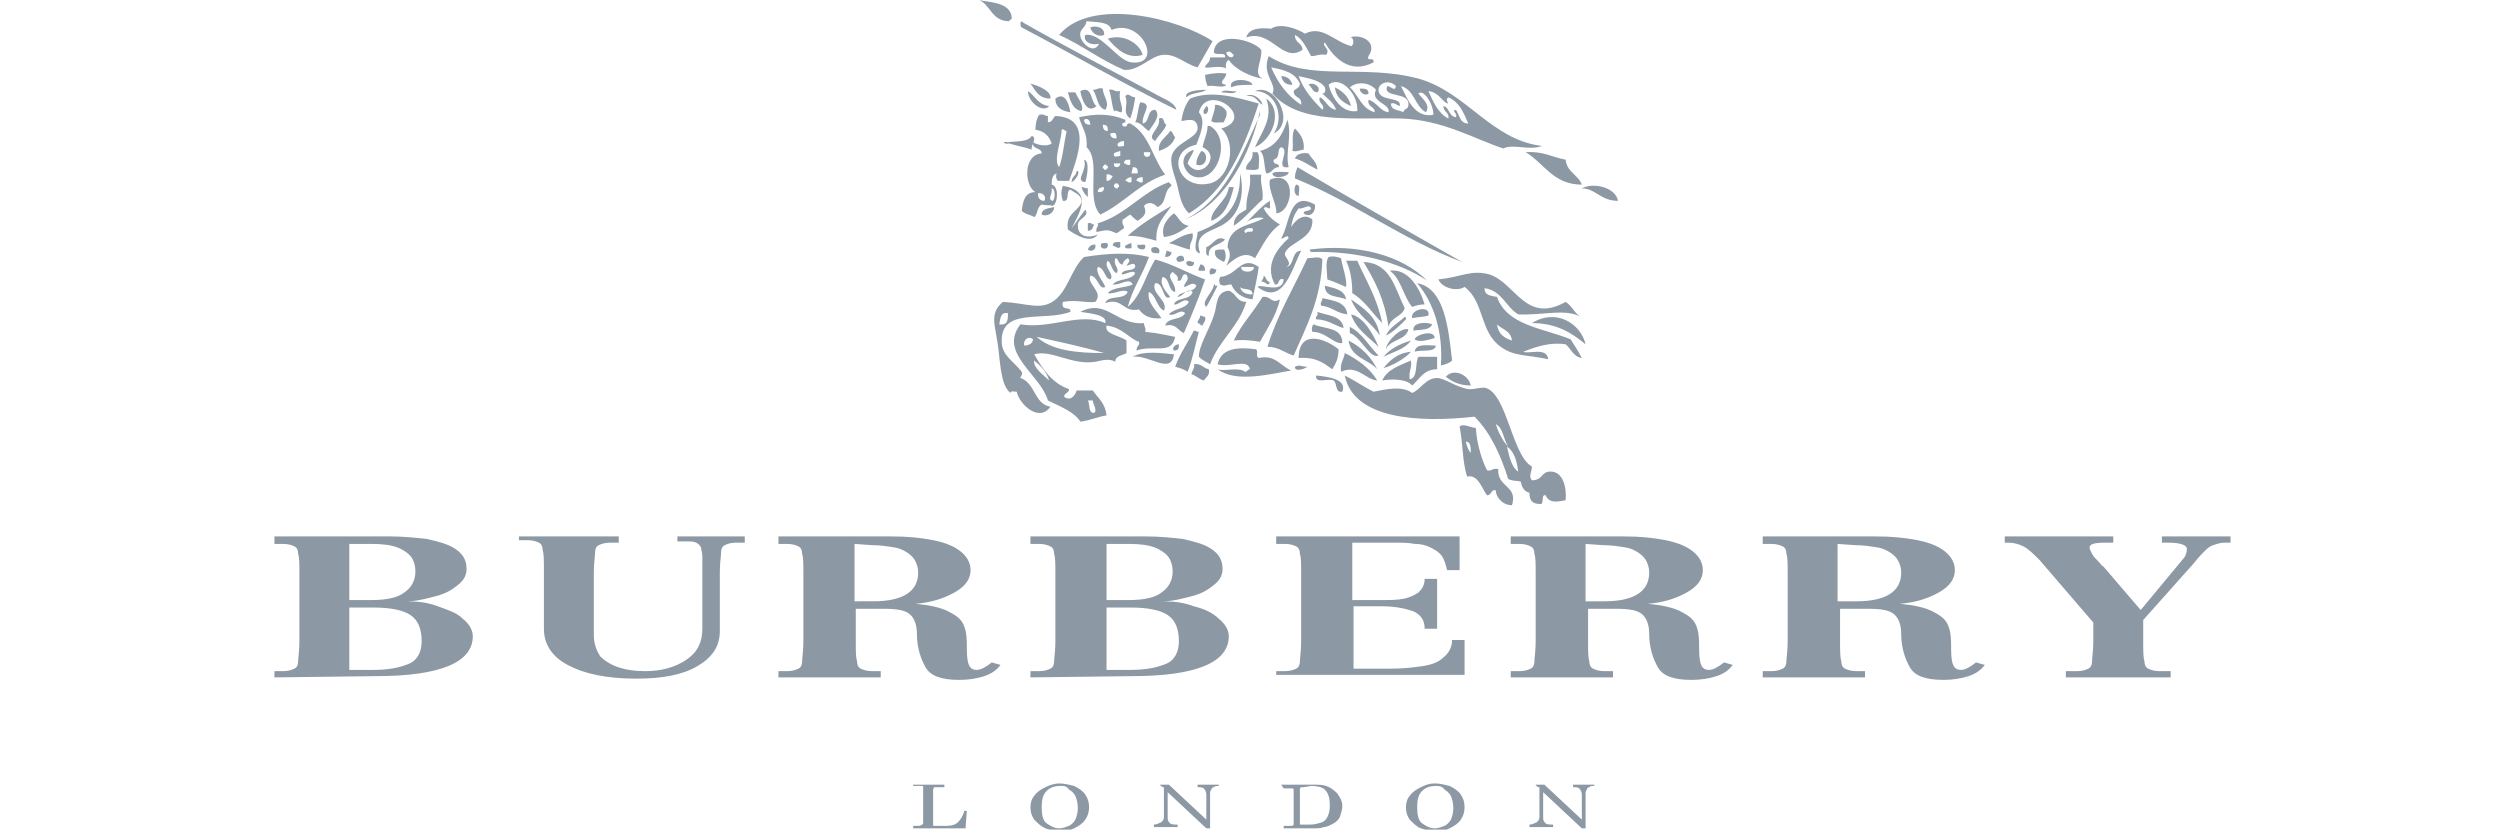 <?xml version="1.0" encoding="utf-8"?>
<!-- Generator: Adobe Illustrator 23.0.3, SVG Export Plug-In . SVG Version: 6.00 Build 0)  -->
<svg version="1.1" id="Layer_1" xmlns="http://www.w3.org/2000/svg" xmlns:xlink="http://www.w3.org/1999/xlink" x="0px" y="0px"
	 viewBox="0 0 200.4 66.5" style="enable-background:new 0 0 200.4 66.5;" xml:space="preserve">
<style type="text/css">
	.st0{fill:#8C98A4;}
</style>
<path class="st0" d="M78.5,0c0.6,0.2,2.6,0.1,2.6,1.5c-0.1,0.1-0.2,0.1-0.2,0.2C79.5,1.7,79.4,0.4,78.5,0L78.5,0z M97.2,3.3
	C96.8,4,96.4,4.7,96,5.4c-1.1-0.3-1.7-1.1-2.8-1c-1,0.1-1.9,1.3-3.1,1.2c-1.9-0.8-3.4-2-5.2-2.8C87.5-0.3,94.5,1.5,97.2,3.3z
	 M86.6,2.9c0.1,0.6,1.1,1.5,1.5,0.6c-0.8,0.2-1.3-0.3-1.1-0.7c1.3-0.2,2.6,2.1,3.7,2.2c2.6,0.3,0.8-3.6-1.6-2.6
	c-0.2-0.7-1.2-0.6-2-0.7C87,2.3,86.5,2.3,86.6,2.9z M94.3,8.8C90,6.7,86.1,4.4,81.9,2.2c-0.1-0.1-0.1-0.2-0.1-0.4
	c0.1-0.1,0.2-0.1,0.2,0c3.5,2,7.4,4,11.1,6C93.5,8,94.2,8.3,94.3,8.8z"/>
<path class="st0" d="M88.5,2.8c-0.4,0.2-1-0.1-1.1-0.6C87.8,2,88.6,2.2,88.5,2.8z M91.6,4.4c-1.3,0.4-2.2-0.6-2.8-1.3
	C90,2.7,91.3,3.4,91.6,4.4z M101.1,4c0.1,0.9-0.7,1.9,0.1,2.3c-0.8-0.1-2.2-0.7-2.7-1.5c-0.2,0.1-0.3,0.4-0.2,0.7
	c-0.4-0.3-1.5,0-1.7-0.1C96.6,5.1,97,5.1,97,4.6h1.2c0.1-0.5-0.7-0.1-0.9-0.4C97.4,2.4,100.5,3.2,101.1,4z M98.9,4.4
	c-0.2-0.1-0.2-0.4-0.6-0.2C98.3,4.5,98.8,4.8,98.9,4.4z M101.7,4.5c3.3,2.1,7.5,0.6,12,1.8c3.9,1.1,5.8,4.9,9.9,5.4
	c-1,0.4-2.3-0.2-3.1,0.2c-2.4-0.8-4.9-2.3-8.2-2.4c-3.9-0.1-8.1,0.5-10.3-2C102.4,6.7,101.1,6,101.7,4.5z M104.3,8.4
	c0.1-0.7-0.6-0.5-0.6-1.1c0.1-0.2,0.5-0.2,0.5-0.6c-0.4-0.9-1.3-1.1-2.3-1.3C102.4,6.6,103.2,7.7,104.3,8.4L104.3,8.4z M106,8.8
	c0.3-0.4-0.4-0.5-0.2-1c0.5,0.2,0.6,0.9,1.3,1c-0.2-0.6-0.7-0.9-1.1-1.3c0.2,0,0.3-0.2,0.2-0.5c-0.4-0.6-1.3-0.7-2.1-0.9
	C104.5,7.2,105.2,8,106,8.8z M106.5,6.8c0.3,1.1,1.1,2.3,2.3,2.1C108.9,7.5,107.4,6,106.5,6.8z M108.2,7c0.7,0.6,0.9,1.7,2,2
	c0-0.5-0.6-0.4-0.5-1c0.7,0.2,0.9,0.9,1.6,1c0.2-0.7-1.5-0.8-1-1.8C109.8,6.6,108.8,6.5,108.2,7L108.2,7z M110.5,7.2
	c0,1,1.9,0.5,1.7,1.3c-0.3-0.1-0.4-0.3-0.7-0.2c0,0.6,0.7,0.5,1,0.7c0-0.3,0.4-0.2,0.4-0.6c0.1-1.1-2.1-0.5-1.7-1.5
	c0.3,0,0.6,0.5,0.7,0C111.3,6.3,110.5,6.7,110.5,7.2z M114.9,9.2c0-0.9-0.8-2.1-1.2-1.7c0.3,0.4,1,0.9,0.6,1.5
	c-0.9-0.5-0.9-1.8-2-2.1C112.8,7.9,113.4,9.5,114.9,9.2z M116.1,9.5c0.1-0.5-0.4-0.5-0.4-1c0.5,0.1,0.4,0.8,1,0.9
	c0.2-0.3-0.4-0.5,0-0.6c0.3,0.4,0.3,1.1,1,1.1c-0.4-0.9-0.7-1.7-1.6-2.1c-0.3,0.2,0.1,0.5-0.1,0.5c-0.5-0.3-0.7-0.9-1.5-1
	C114.9,8.2,115.3,9.1,116.1,9.5L116.1,9.5z M98.3,5.9c0,0.4-0.8,0.8,0,0.9c-0.2,0.3-1,0-1.5,0.1c-0.1-0.2-0.2-0.6-0.2-0.9
	C97.1,5.9,97.7,5.8,98.3,5.9L98.3,5.9z"/>
<path class="st0" d="M102.7,6.1c0.5,0,0.8,0.3,0.9,0.7C103,6.8,102.8,6.5,102.7,6.1z M100.4,6.8c-0.7,0-1.3,0-1.7,0.2
	C98.4,6.2,100.3,6.3,100.4,6.8z M82.6,6.7c0.7,0.2,1.7,0.6,1.6,1.2C83.2,7.9,83,7.2,82.6,6.7z M104.9,6.8c0.3-0.3,1.1,0.2,0.7,0.6
	C105.2,7.4,105.2,7,104.9,6.8z M107,7c0.6,0.3,1.1,0.7,1.3,1.5C107.6,8.2,107.1,7.8,107,7z M88.4,7.1c0,0.6,0.6,1.1,0.2,1.7
	c-0.7-0.2-0.6-1.1-1-1.6C88,7.2,88,7,88.4,7.1z M102.1,10.7c0.9-1.3,0.2-3.4-1.5-3.4C102.2,6.6,103.9,9.8,102.1,10.7z M109,7.1
	c0.4,0,0.7,0,0.7,0.4C109.5,7.7,109,7.5,109,7.1z M87.9,8.5c-0.8,0.7-1.2-0.6-1.3-1.2C87.6,6.8,87.4,8.2,87.9,8.5z M88.9,7.2
	c0.4-0.1,0.4,0.2,0.9,0.1C89.6,8,90.1,8.6,89.9,9c-0.3,0-0.3-0.2-0.6-0.1C89.1,8.4,89.1,7.7,88.9,7.2L88.9,7.2z M96.7,7.2
	c-0.4,0.3-1.2,0.2-1.6,0.6C94.9,7.3,96,7.2,96.7,7.2z M82.4,7.3c0.6,0.4,0.8,1.1,1.7,1.2C83.6,9.1,82.4,8.2,82.4,7.3z M97.9,7.4
	c0.2-0.3,0.9,0,1.2-0.1C99,7.6,98.3,7.4,97.9,7.4z M85.6,7.4h0.6c0.2,0.5,0.7,1,0.5,1.5C86,8.8,85.8,8.1,85.6,7.4z M91,7.8
	c-0.1,0.6-0.2,1.2-0.4,1.7c-0.7-0.5-0.1-1.1-0.4-1.8C90.5,7.4,90.6,7.8,91,7.8L91,7.8z M100.9,8.3c-1.2,3.6-2.6,7-5.6,8.8
	c-0.6-0.6-0.7-1.3-0.9-2.1c-0.1-0.6-0.6-1.6-0.5-2.4c0.2-1.2,2.2-1.5,2.1-2.4c-0.1-0.9-1-0.5-1.3-0.5C94.8,9,95,8.4,95.4,7.9
	C97.1,7.2,99.1,7.8,100.9,8.3L100.9,8.3z M96.1,9c0.6,0.7,0.1,1.8-0.2,2.6c-2.5,0.5-1.5,3.7,1.1,3.1c1.6-0.4,2.2-3.2,0.9-4.4
	C100.8,9.5,96.8,6.5,96.1,9L96.1,9z M85.8,9c-0.7-0.1-1.2-0.4-1.2-1.1C85.4,7.3,85.7,8.4,85.8,9z"/>
<path class="st0" d="M101.5,7.9c1.4,1,0.5,3.3-0.9,3.9C101.1,10.6,102.1,9.5,101.5,7.9z M97.4,8.4c0.4,0,0.7,0.2,0.9,0.5
	c0.1,0.4-0.1,0.6-0.2,0.9c-0.4,0-0.8,0.1-1-0.1C97.2,9.2,97.4,8.9,97.4,8.4z M96.7,8.5c0.3,0.1,0.1,0.8-0.2,0.6
	C96.4,8.8,96.6,8.7,96.7,8.5z M83.3,9.2c0.4-0.1,0.4,0.1,0.7,0.1v0.5c0.4,0,0.4-0.4,0.6-0.5c3.1,0.1,1.7,3.5,1.1,5.2h-0.9
	c-0.1-0.1-0.2-0.3-0.1-0.6c-0.3,0.1-0.4,0.4-0.4,0.9c0.6,0.1,0.5,1.5,0.1,1.7c-0.4-0.1-0.4,0-0.9-0.1c-0.4,0.2-0.3,0.8-0.6,1
	c-0.3-0.2-0.7-0.2-1-0.5c0.1-0.7,0.2-1.5,1.1-1.5c-0.9-0.5-1-3,0.5-3.1c0-0.5-0.8-0.3-0.7-0.9c0.3,0.2,1.1,0.4,1.5,0.1
	c-0.2-0.6-0.6-1-1.3-1.1C83,9.9,83.1,9.5,83.3,9.2L83.3,9.2z M84.9,13.4c0.3-0.8,0.4-2,0.6-2.9c-0.2,0-0.2-0.2-0.4-0.1
	C85.1,11.3,84.4,12.8,84.9,13.4L84.9,13.4z M84.4,16.1c0.2-0.2,0.2-1-0.1-1C84.4,15.6,83.9,16,84.4,16.1z M83.7,16.1
	c0.2-0.2,0-0.7-0.5-0.6C83.2,15.8,83.3,16.1,83.7,16.1z M92.9,9.5c0.5-0.2,0.3,0.4,0.6,0.5c-0.2,0.5-0.6,0.8-0.9,1.3
	C91.8,10.9,93.1,10.3,92.9,9.5L92.9,9.5z M103.2,9.6c0.4,1.3-0.2,2.6,0.1,3.8c-1.2,0.2,0.2-1.4-0.6-1.6c-0.4,0.2,0,0.8-0.6,1
	c-0.1,0.5,0.5,0.2,0.4,0.6c-0.5,0-0.5,0.5-1,0.5c-0.2-0.6-0.1-1.5-0.5-1.8C102.2,11.8,102.8,10.9,103.2,9.6L103.2,9.6z M96.8,10.1
	h0.2c1.7,1,0.7,4.4-1.1,4.1c-0.9-0.1-1.7-1.7-0.2-2.2c-0.1,0.4-0.4,0.7-0.5,1.1c1,1.5,2.8-0.6,1.2-1.3
	C96.5,11.2,96.8,10.7,96.8,10.1z M103.8,10.3c0.4,0.4,0.8,0.9,0.7,1.7c-0.3,0-0.5,0.2-0.9,0.1C103.7,11.5,103.5,10.7,103.8,10.3
	L103.8,10.3z M93.8,10.5c0.2,0,0.2,0.3,0.4,0.5c-0.2,0.6-0.7,0.9-1.3,1.1C92.8,11.3,93.5,11,93.8,10.5z"/>
<path class="st0" d="M82.7,10.9c0.5,0.1-0.1,0.8,0,1.1c-0.5-0.2-1.2-0.3-1.8-0.5c-0.4,0.1-0.7-0.2-0.1-0.1
	C81.5,11.3,82.4,11.4,82.7,10.9L82.7,10.9z M96.3,12.1c0.6,0.1,0.5,1.4-0.4,1.1C95.9,12.7,96.1,12.4,96.3,12.1z M100.4,12.2h0.4
	c0.2,0.3,0.1,0.9,0.1,1.3c-0.2,0.2-0.6,0.1-1,0.1C99.8,13,100.5,13,100.4,12.2L100.4,12.2z M122.3,12.2c1.4-0.1,2.1,0.4,3.2,0.6
	c0.1,1,1,1.2,1.3,2C124.5,14.8,123.8,13.1,122.3,12.2L122.3,12.2z M104.9,12.3c0.2,0.4,0.7,0.7,0.7,1.3c-0.6-0.3-1.1-0.7-1.8-0.9
	C103.9,12.4,104.3,12.2,104.9,12.3L104.9,12.3z M86.9,12.8c0.5,0.1,0.2,1.5,0.1,1.8C86.1,14.5,87.2,13.7,86.9,12.8z M117.2,21
	c-4.6-1.7-8.7-4.8-13.4-6.7c0-0.4,0.1-0.6,0.2-0.9C108.4,16,112.8,18.5,117.2,21L117.2,21z M86.3,13.7c0.4,0-0.1,0.8-0.4,0.9
	C85.9,14.1,86.3,14.1,86.3,13.7z M103.3,13.8c0,0.4-1.3,0.6-1.3,0.1C102.2,13.7,102.9,13.8,103.3,13.8z M99.4,13.9
	c0.4,1.6,0,3.2-1.2,4c-1,0.7-2.6,0.7-2,2.4c-0.7-0.1-0.2-1.2-0.2-1.7C97.9,17.9,99.5,16.7,99.4,13.9L99.4,13.9z"/>
<path class="st0" d="M100.2,14h0.9c-0.1,0.8,0.2,1.2,0.1,2c-0.8,0.7-1.4,1.5-2.3,2.1c0-0.8,0.5-1,1-1.3
	C99.9,15.4,100.3,15.3,100.2,14z M102.3,17.1c0.1-0.7-0.7-1.9-0.5-2.7C104,13.5,103.7,17,102.3,17.1z M93.9,14.9
	c-0.7,0.5-0.3,1.3-1.1,1.7c-0.3-0.3-0.7-0.5-1.1-0.1c0.3,0.7-0.1,0.9-0.5,1.2c-0.2-0.1-0.4-0.3-0.6-0.5c-0.2,0.1-0.4,0.3-0.6,0.4
	c-0.1,0.4,0.1,0.4,0.1,0.7c-0.2,0.1-0.4,0.3-0.6,0.4c-0.7-0.3-0.7-0.3-1.6-0.1c-0.1-0.4,0.2-0.4,0.1-0.7c2.3-0.7,3.5-2.5,5.7-3.3
	C93.7,14.7,93.9,14.7,93.9,14.9L93.9,14.9z"/>
<path class="st0" d="M103.9,14.8c0.4,0,0.2,0.5,0.2,0.9C103.7,15.7,103.7,15,103.9,14.8z M85.2,14.9c2.5,0.4,1.3,2.2,0.7,3.4
	c0.4-0.5,0.7-1,1.1-1.5c0.4,0.6-0.7,0.7-0.6,1.3c0,0.7,0.6,1.1,1.6,0.7c-0.6,0.8-1.8,0-2.4-0.4c-0.2-1.3,0.8-1.4,1.1-2.2
	c0-0.6-0.5-0.7-0.9-1c-0.4,0.1,0,1-0.6,0.9C85.1,15.8,85,15.4,85.2,14.9L85.2,14.9z M129.7,16.1c-1.4,0-1.8-1-2.9-1
	C127.7,14.6,129.5,15,129.7,16.1z M86.7,15c0.2,0,0.3,0.1,0.5,0.1v0.7C87,15.6,86.8,15.4,86.7,15z M98.5,15h0.4
	c-0.3,1.2-0.7,2.3-1.8,2.7C97,16.8,98.4,16.1,98.5,15z M105.4,16.4c0.1,0.6-0.4,1.1-0.9,0.7c0-0.3,0.5-0.1,0.6-0.4
	c-0.2-0.4-0.6,0.1-1,0c-0.3,0.4-0.5,0.8-0.6,1.5c0.3-0.5,1-1.2,1.7-0.6c0.1,1.6-1.9,1.8-2.2,2.7c-0.1,0.3,0.7,0.8,0.1,1.1
	c0.7-0.1,0.4-1.3,1.2-1.3c-0.7,1.3-1.4,4.5-3.5,2.9c0.2-0.3,2,0.6,2.1-0.6c-0.5-0.2-0.3,0.5-0.7,0.4c-0.9-1.6,0.3-3,1.1-3.7
	c-0.1-0.4-0.4,0.1-0.6,0C103.4,18,103.3,15.2,105.4,16.4L105.4,16.4z M93.9,16.5c-0.5,0.8-1.3,1.4-1.2,2.8c-0.7-0.2-1.4-0.4-2.3-0.4
	C91.4,18,92.7,17.2,93.9,16.5L93.9,16.5z M84.5,16.6c0,0.5-0.6,0.8-1,0.6C83.5,16.7,84.1,16.7,84.5,16.6z"/>
<path class="st0" d="M94.1,17.1c0.4,0.3,0.5,0.9,1.2,1c-0.6,0.4-1.1,0.8-2,0.9C93,18.1,93.7,17.4,94.1,17.1z M87.2,17.9
	c0.3-0.1,0.3,0.1,0.5,0.1c-0.1,0.2-0.1,0.5-0.5,0.5V17.9z M95.6,18.7c0.1,0.6-0.3,0.7-0.2,1.3c-0.6-0.1-1.1-0.4-1.7-0.5
	C94.3,19.2,94.8,18.8,95.6,18.7L95.6,18.7z M98.2,19.2c-0.4,0.5-1.4,0.4-1.3,1.3c-0.3,0-0.2-0.4-0.2-0.7
	C97.2,19.7,97.5,18.8,98.2,19.2z M89.8,19.4v0.4c-0.2,0.2-0.4-0.1-0.6-0.1C89.2,19.4,89.4,19.4,89.8,19.4z M88.3,19.5
	c0.2,0,0.5-0.1,0.5,0.1C88.9,20.1,88,20,88.3,19.5z M90.7,19.5v0.4c-0.2,0-0.6,0.1-0.5-0.2C90.4,19.6,90.5,19.5,90.7,19.5z
	 M87.8,19.6c0.1,0.5-0.4,0.6-0.6,0.4C87.3,19.8,87.4,19.6,87.8,19.6z M91.2,19.6c0.2,0.1,0.6-0.1,0.6,0.1C91.9,20.2,91,20,91.2,19.6
	z M92.9,20.3c-0.4,0-0.7,0-0.6-0.4C92.5,19.7,93.1,19.8,92.9,20.3z M114.4,22.5c-2.2-1.5-5.7-2.4-9.2-2.3c-0.2,0-0.2-0.1-0.2-0.2
	C108.9,19.5,112.4,20.5,114.4,22.5z M98.1,20c0.2,0.2,0.2,0.8,0,1c-0.3-0.2-0.8-0.3-0.7-0.9C97.5,20,97.7,20,98.1,20z M93.5,20.1
	c0.2,0,0.2,0.1,0.4,0.1c0,0.3-0.2,0.4-0.5,0.4C93.4,20.4,93.5,20.3,93.5,20.1L93.5,20.1z M94.9,20.9c-0.3,0.1-0.6,0.2-0.6-0.2
	C94.5,20.4,95,20.4,94.9,20.9z M106,20.8c-0.1,3.2-1.3,5.4-2.3,7.7c-0.7-0.2-1.2-0.7-2.1-0.7c0.8-2.6,2.1-4.7,3.2-7.1
	C105.2,20.7,105.8,20.5,106,20.8z"/>
<path class="st0" d="M106.5,20.6c0.4-0.1,0.7,0,1,0.1c0.1,0.7,0.5,1.7,0.4,2.3c-0.5-0.2-0.9-0.4-1.5-0.6
	C106.4,21.9,106.2,21,106.5,20.6L106.5,20.6z M95.7,21c0.1,0.5-0.7,0.4-0.6,0C95.4,20.8,95.4,21,95.7,21z M107.9,20.9h0.9
	c0.7,1.6,1.6,3,2,5c-0.8-0.8-1.4-1.8-2.4-2.4C108.4,22.4,108.2,21.5,107.9,20.9z M109.3,21c2.2,0.1,2.5,2.1,3.3,3.7
	c-0.2,0.7-1.1,0.7-1.3,1.5C111,24,110.2,22.5,109.3,21L109.3,21z M96.2,21.2c0.3,0,0.4,0.2,0.4,0.5h-0.5
	C96,21.5,96.2,21.4,96.2,21.2L96.2,21.2z M97.1,21.5c0.2,0,0.2,0.1,0.4,0.1c0,0.3-0.2,0.4-0.5,0.4C96.9,21.7,97,21.6,97.1,21.5
	L97.1,21.5z"/>
<path class="st0" d="M111.4,21.7c1.5-0.2,2.4,1.4,2.8,2.7c-0.4,0-0.7,0.1-1,0.2C112.5,23.8,112.3,22.3,111.4,21.7z M125.5,24.2
	c0.5,0.3,0.7,0.9,1.2,1.2c-1.2-0.7-3.1-0.1-5-0.2c-1-0.6-1.3-1.9-2.7-2.1c0,0.6,0.5,0.6,1,0.7c0.8,2.3,3.7,2.5,5.9,3.4
	c0.3,0.5,0.6,0.9,0.9,1.5c-0.7-0.1-0.9-0.8-1.3-1.1c-1.2-0.2-2.4,0.2-3.4,0.6c0.5,0.2,1.9-0.4,2,0.6c-1.8-0.4-2.7-0.2-3.8-1
	c-1.7-1.2-1.3-3.6-2.9-4.8c-0.6,0.4-1.8,0.1-2.1-0.6c1.9-0.2,2.6-0.8,4.1-0.4C121.5,22.7,122.3,26,125.5,24.2z M121.2,27.3
	c-0.1-0.8-0.8-0.9-1.2-1.3C120.1,26.8,120.6,27.1,121.2,27.3z M101.3,22.1c0.2,0.1,0.2,0.5,0.5,0.5c-0.2,0.5-0.3-0.1-0.7,0
	C101.2,22.4,101.3,22.3,101.3,22.1L101.3,22.1z"/>
<path class="st0" d="M113.6,22.7c2.2,0.4,2.5,3.6,2.8,6.2c-0.2,0.2-0.5,0.3-0.9,0.4C115.7,26.6,114.9,24.2,113.6,22.7L113.6,22.7z
	 M97.3,22.8c0.1,0,0.1,0,0.1,0.1h0.2c-0.3,0.6-0.6,1.2-0.9,1.7C96.2,24.2,97.3,23.4,97.3,22.8L97.3,22.8z M106.2,22.9
	c0.7,0.2,1.6,0.3,1.7,1.1C107.3,23.7,106.2,23.9,106.2,22.9z M99.9,24.2c-0.6,2-2.2,3.1-2.9,5c-0.3-0.2-0.6-0.3-0.9-0.6
	c0-0.9,0.8-2.1,1.2-3.3c0.3-0.8,0.1-1.9,1.2-2C99.1,23.5,99.1,24.2,99.9,24.2L99.9,24.2z M102.6,24c-0.3,1.3-1,2.3-1.6,3.4
	c-0.6-0.1-1.3-0.2-2.1-0.1c0.6-1.3,1.6-2.3,2.3-3.5C101.9,23.7,101.9,24.4,102.6,24L102.6,24z M106,23.9c0.9,0.2,1.9,0.3,2,1.3
	c-0.9-0.1-1.2-0.6-2.1-0.7C105.8,24.2,106,24.2,106,23.9L106,23.9z M108.3,24c1,0.7,2.1,1.4,2.3,2.9C110,25.9,108.8,25.3,108.3,24z
	 M91.7,25.9c0,0.3,0.2,0.4,0.1,0.7c1.1,0.1,1.8,0.3,2.4,0.4c-0.3,1.5-1.7,0.6-3.1,1.1c0-0.4,0.3-0.4,0.2-0.7
	c-0.7-0.2-1.4-1.2-2.6-1.3c-0.2,0.7,1.1,0.8,1.6,1.2v1c-0.3,0.2-0.9,0.2-0.9,0.7c-0.5-0.3-1.1-0.1-1.6,0c-1.9,0.3-3.5-1-4.9-0.6
	c0.7,1.2,1.4,2.3,2.8,2.8c0,0.3-0.4,0.3-0.4,0.6c0.5,0.4,0.9-0.1,1-0.5h1.3c0.4,0.6,1,1,1.1,2c-0.7,0.1-1.3,0.4-2.1,0.5
	C86.1,33,85,32.6,84,32.1C83.4,30,80,28.3,81.8,26c2.4,0.4,4.8-1,6.8-0.1c0.2-0.7-1.4-0.8-2-0.9C88.7,23.9,89.5,26.1,91.7,25.9z
	 M88.5,28.3c-1.7-0.5-3.6-0.9-5.4-1.3C84.3,28.1,86.3,28.3,88.5,28.3z M82.1,27.7c0.4,0,0.7-0.2,0.7-0.5
	C82.5,26.9,82,27.2,82.1,27.7z M84.1,30.5c-0.2-0.7-0.7-1.2-1.2-1.6C82.8,29.5,83.7,30.1,84.1,30.5z M87.7,33.1
	c0.3-0.2-0.1-0.7-0.1-1h-0.4C87.4,32.4,87.2,33.1,87.7,33.1z"/>
<path class="st0" d="M114.5,25.3c-0.3,0.1-0.8,0.1-1.3,0.2C113,24.8,114.7,24.4,114.5,25.3z M105.6,25c0.8,0.3,2,0.3,2.1,1.3
	c-0.7-0.2-1.3-0.7-2.2-0.7C105.4,25.3,105.7,25.4,105.6,25z M110.5,27.8c-0.8-0.8-1.8-1.4-2.2-2.6C109.3,25.4,110.1,26.8,110.5,27.8
	z M96.2,25.3c0.2,0,0.2,0.1,0.4,0.1c0.1,0.4-0.2,0.5-0.2,0.7c-0.2,0-0.2-0.2-0.4-0.2C96,25.6,96.2,25.6,96.2,25.3L96.2,25.3z
	 M112.6,25.4c0.1,0,0.1,0.1,0.1,0.2c-0.5,0.5-1,1-1.6,1.3C111.4,26.2,112.1,25.9,112.6,25.4z M127.1,27.6c-1.1-0.9-2.3-1.7-4.3-1.7
	C124.7,24.7,126.7,25.9,127.1,27.6z M114.8,26c-0.2,0.5-0.9,0.4-1.5,0.5C113.2,25.8,114.4,25.8,114.8,26z M105.3,26
	c0.9,0.4,2.3,0.2,2.3,1.5c-0.7,0.1-1.3-0.9-2.4-0.9C105.1,26.3,105.2,26.1,105.3,26L105.3,26z M108.2,26.2c1,0.5,1.5,1.5,2.3,2.3
	c-0.7,0.3-1.4-1.5-2.3-1.8V26.2L108.2,26.2z M112.9,26.4c-0.2,0.9-1.5,0.8-1.8,1.6C111.1,27.4,112.3,26.2,112.9,26.4z M95.7,26.5
	c0.2,0,0.2,0.1,0.4,0.1c-0.3,1.1-0.5,2.2-0.9,3.2c-0.3-0.2-0.6-0.3-1-0.4C94.6,28.3,95.2,27.5,95.7,26.5z M115,27.1
	c-0.4,0.1-1.2,0.4-1.6,0.1C113.5,26.8,115,26.4,115,27.1z M107.3,28c0,0.7-0.2,1.1-0.5,1.6c-0.7-0.5-1.3-1-2.7-0.9
	C104.1,26.4,106.2,27.1,107.3,28z M108.1,27.3c1,0.5,1.8,1.3,2.3,2.3C109.7,28.8,108.3,28.7,108.1,27.3z M113.1,27.3
	c-0.5,0.7-1.4,0.9-2.2,1.3C111.4,28,112.1,27.6,113.1,27.3z M94.5,27.6c0,0.3,0,0.5-0.4,0.5C93.9,27.9,94.2,27.6,94.5,27.6z
	 M115.1,27.7c-0.1,0.6-1.2,0.3-1.7,0.5C113.5,27.5,114.4,27.7,115.1,27.7z M100.7,28c0.2,0.3-0.1,0.5,0.2,0.7c1.3-0.3,1.7,0.6,2.6,1
	c-1.8,0.3-4.4,1-5.9-0.1c0.5,0.2,1.7-0.2,2.2,0.2c0.2,0,0.2-0.2,0.4-0.2c-0.2-0.9-1.6-0.1-2.6-0.4C97.9,27.9,99.2,27.8,100.7,28z
	 M113.1,28.2c-0.5,0.6-1.7,1.2-2.2,1.3C111.4,28.9,112,28.3,113.1,28.2z M94.1,28.4c-0.2,1.7-2,0-3.3,0.2
	C91.6,28.1,93.1,28.3,94.1,28.4z M107.8,28.3c1,0.5,2,1.2,2.6,2.2c-1-0.1-1.6-1.3-2.9-0.7C107.4,29.1,107.7,28.9,107.8,28.3z
	 M113.7,28.6h1.5v1c-1.1,0-1.4,0.8-2,1.3c-0.5-0.6-1.9-0.5-2.4-0.4c0.4-0.9,1.4-1.2,2.3-1.6c0.1,0.6-0.2,0.9-0.1,1.5
	C113.7,30.3,113.4,29.1,113.7,28.6z M95.7,29.2c0.6-0.1,0.7,0.3,1.2,0.4c0.1,0.5-0.2,0.6-0.4,0.9c-0.4-0.1-0.6-0.4-1-0.5
	C95.6,29.6,95.8,29.5,95.7,29.2z M104.8,29.4c-0.1,0.1-1,0.5-1,0C104.2,29.2,104.3,29.4,104.8,29.4z M117.9,30.9
	c-0.9,0-1.5-0.3-2-0.7C116.5,29.5,117.7,30,117.9,30.9z M105.5,30.1c1,0.1,2.5,0.3,2.1,1.3c-0.6,0.1-0.4-0.7-0.7-0.9
	C106.5,30.3,105.4,30.8,105.5,30.1L105.5,30.1z"/>
<path class="st0" d="M107.8,30.1c0.8,0.4,1.5,0.9,2.3,1.3c1-0.2,2.3-0.5,3.1,0.1c0.7-0.3,1.1-1.2,2-1.2c0.6,0,1.6,0.8,2.6,0.9
	c0.4,0,1.1-0.2,1.3-0.1c1.7,0.5,2.1,5.4,3.7,6.3c0,0.4-0.3,0.8,0,1.1c0.9,0,0.7-0.7,1.5-0.7c1,0,1.3,1.3,1.2,2.3
	c-0.6,0.1-1.3,0.3-1.6-0.4c-0.4-0.1-0.1,0.7-0.4,0.7c-0.6,0-0.9-0.2-0.9-0.9c-0.4-0.1-0.6-0.4-0.7-0.9c-0.4-0.1-0.5,0-1-0.2
	c-0.6-1.9-1.4-3.7-2.7-5C113.7,33.9,108.5,33.6,107.8,30.1L107.8,30.1z M120.9,35.8c-0.4-0.6-0.4-1.5-1-1.8
	C120.1,34.6,120.4,35.3,120.9,35.8z M121.7,37.8c-0.1-0.8-0.3-1.6-0.9-2C121,36.7,121.2,37.5,121.7,37.8z"/>
<path class="st0" d="M118.3,34.3c0.1,1.4,0.5,2.6,0.9,3.4c0.4,0.1,0.4-0.2,0.9-0.1c-0.1,1.5,1.6,1.3,1.1,2.9c-0.8,0-1.3-0.7-1.3-1.2
	c-0.4-0.1-0.3,0.4-0.7,0.4c-0.4-0.5-0.7-1.7-1.6-1.5c-0.4-1.3-0.3-2.5-0.6-4C117.3,33.9,117.9,34.3,118.3,34.3L118.3,34.3z
	 M117.9,36.3c0-0.4,0-0.9-0.4-0.9C117.6,35.8,117.7,36.1,117.9,36.3z M99.9,7.7c0.5-0.3,1.2,0.2,1.3,0.7
	C100.8,8.2,100.7,7.6,99.9,7.7z M91,9.8c0.2-0.4,0.2-1.1,0.4-1.6c1.1,0.1,0.1,0.9,0.2,1.7c0.6-0.1,0.3-1.1,1-1.1
	c0.5,0.5-0.2,1.2-0.5,1.7C91.7,10.3,91.5,9.8,91,9.8L91,9.8z M101,9.2V8.9c-0.7,3.2-2.6,7.3-6,8.7C98.2,16,99.5,12.5,101,9.2
	L101,9.2z M95.9,22.9c-0.3-0.4-0.7,0.1-1,0.1c0.1-0.5,0.5-0.5,0.2-1c-0.5-0.1-0.2,0.6-0.7,0.5c0.1-0.4-0.2-0.5-0.4-0.7
	c-0.6,0.4,0.3,0.9,0.2,1.6c-0.6-0.1-0.4-1.1-1-1.2c-0.3,0.6,0.3,1.2,0.6,1.6c-0.6,0.4-0.5-1.2-1.2-1.1c-0.4,0.8,1.1,1.4,0.7,2.2
	c-0.6-0.3-0.6-1.2-1.2-1.5c-0.2,0.8,0.6,1.5,1,2.1c-0.7,0.1-1.4-0.1-1.8-0.7c-1.3,0.3-1.3-1-2.7-0.5c0.2-0.7,1.5-0.2,1.8-0.9
	c-0.4-0.3-1,0.2-1.6,0.1c0.4-0.5,1.4-0.4,2-0.7c-0.3-0.6-1,0.1-1.6,0c0.4-0.5,1.5-0.3,1.8-0.9c-0.2-0.3-0.7,0.1-1.1,0.1
	c0.1-0.5,0.9-0.2,1.1-0.6c0-0.5-0.5-0.1-0.7-0.1c0.1-0.2,0.4-0.4,0.1-0.6C90.2,20.8,90,21,90,21.2c-0.4,0-0.3-0.5-0.6-0.5
	c-0.2,0.6,0.4,0.8,0.1,1.2c-0.4-0.2-0.4-0.8-0.7-1c-0.4,0.5,0.6,1.1,0.2,1.5c-0.5-0.1-0.4-0.9-1-1c-0.2,0.5,0.4,1.1,0.6,1.6
	c-0.5,0.3-0.6-0.9-1.2-0.9c-0.3,0.7,1.1,1.3,0.4,2.1c-0.8,0.1-1.5-0.2-2.6,0C85,25,85.9,24.5,85.8,25c-2.1,0.8-5.6-0.4-5.5,2.4
	c0,1.1,1,1.6,1.6,2.4c0.1,0.3-0.1,0.3-0.1,0.5c1.2,0.4,1.1,2.1,2.4,2.3c-0.9,1.3-2.5-0.2-2.7-1.2c-0.2,0-0.5-0.1-0.5,0.1
	c-0.9-0.7-0.8-2.9-1.1-4.4c-0.2-1.2-0.5-2.1,0.5-2.9c1.9,0.1,3,0.7,4.1-0.1c1.1-0.8,1.4-2.6,2.4-3.5c1.9-0.3,3.6-0.4,5.2,0
	c-0.5,1.4-1.3,2.5-1.7,4c1.1-0.9,1.4-2.5,2.2-3.8c1.5,0.4,2.6,1.1,4,1.6c-0.5,1.5-1.1,2.9-1.7,4.3c-0.5-0.2-0.6-0.8-1.5-0.6
	c0.2-0.7,1.3-0.4,1.6-1c-0.4-0.4-0.8,0.3-1.3,0.1c0.4-0.5,1.3-0.4,1.6-1c-0.4-0.4-0.8,0.3-1.2,0.2c0.2-0.6,1.3-0.3,1.5-1
	c-0.4-0.4-0.8,0.4-1.2,0.4C94.6,23.3,95.7,23.5,95.9,22.9L95.9,22.9z M80.1,26c0.7,0.1,0.7-0.4,0.7-0.9C80.2,25,80.2,25.5,80.1,26z
	 M108.3,3.7c0.3-0.1,0.2-0.8-0.1-0.7c0.8-0.3,2.3,0.3,1.5,1.5c-0.2,0.5,0.5,0,0.4,0.5c-1.9,1-3.2-0.4-3.9-1.6
	c-0.3,0.3,0.5,0.5,0.1,1c-0.5-0.1-0.8,0.1-1.2,0.1c-0.4-0.7-0.7-1.4-1.3-1.7c0,0.7,0.6,0.6,0.6,1.2c-1.6,1.1-2.5-1.7-4.5-1
	c0.2-0.7,1-0.8,2-0.7c0.7-0.5,2.1,0,2.7,0.4C106,2,106.9,3.3,108.3,3.7L108.3,3.7z M90.2,9.6c0.1,0.4-0.4,0.1-0.2,0.5
	c0.5,0.2,0.2-0.3,0.6-0.2c1.5,0.8,1.8,2.8,2.8,4.1c-2.1,0.7-3.3,2.3-5.2,3.2c-1.2-1.3,0.1-4.3-1.1-5.4c0.1-1.1-0.4-1.6-0.6-2.4
	C87.8,9.1,89,9.1,90.2,9.6L90.2,9.6z M86.9,9.6c0,0.3,0.2,0.4,0.5,0.4C87.4,9.7,87.2,9.4,86.9,9.6z M88.8,10.5c0-0.3,0-0.5-0.4-0.5
	C88.4,10.3,88.5,10.5,88.8,10.5z M89,10.7c0,0.3,0.2,0.4,0.5,0.4C89.5,10.6,89.4,10.6,89,10.7z M89.6,11.5c-0.1,0.4,0.3,0.2,0.5,0.2
	v-0.4C89.9,11.3,89.7,11.4,89.6,11.5L89.6,11.5z M89.3,12.3c-0.1,0.4,0.3,0.2,0.5,0.2v-0.4C89.5,12.2,89.4,12.2,89.3,12.3L89.3,12.3
	z M92.2,12.2h-0.5C91.6,12.7,92.3,12.7,92.2,12.2z M90.1,13.1c0.2,0,0.2,0.2,0.5,0.1v-0.4C90.3,12.8,90.1,12.8,90.1,13.1L90.1,13.1z
	 M89.8,13.1h-0.5C89.2,13.5,89.8,13.5,89.8,13.1z M88.4,13.3v0.2c0.1,0,0.1,0,0.1,0.1h0.2c0-0.1,0-0.1,0.1-0.1v-0.2
	c-0.1,0-0.1,0-0.1-0.1h-0.2C88.5,13.3,88.5,13.3,88.4,13.3L88.4,13.3z M90.7,13.9h0.5c0-0.3,0-0.5-0.4-0.5
	C90.8,13.6,90.7,13.7,90.7,13.9z M88.7,14.5c0.3,0,0.4-0.2,0.5-0.4c-0.2,0-0.2-0.2-0.5-0.1V14.5z M90.2,14.5c0.2,0,0.2,0.2,0.5,0.1
	v-0.4C90.5,14.2,90.3,14.3,90.2,14.5L90.2,14.5z M91.1,14.5c0.2,0,0.2,0.2,0.5,0.1v-0.4C91.3,14.2,91.1,14.3,91.1,14.5L91.1,14.5z
	 M89.3,14.8V15c0.1,0,0.1,0,0.1,0.1h0.2c0-0.1,0-0.1,0.1-0.1v-0.2c-0.1,0-0.1,0-0.1-0.1h-0.2C89.4,14.7,89.4,14.8,89.3,14.8
	L89.3,14.8z M88,15.4c0.3,0,0.5,0,0.5-0.4C88.2,15,88,15.1,88,15.4z M101.8,16.1v0.4c0.1,0.5-0.3-0.1-0.5,0.2c0.3,0.6,0.8,1,1.3,1.3
	c-0.9,0.6-1.4,1.7-2,2.7c-0.9-0.7-1.8,0.2-2.3,0.6c0.3-0.6,0.4-0.9,0.1-1.5c0.1-1.7,1.8-1.7,2.9-2.3c-0.4-0.2-1.2,0.1-1.5,0.4
	C100.3,17.5,101.1,16.5,101.8,16.1L101.8,16.1z M99.9,18.7c0-0.3,0.7,0.1,0.5-0.4C100,18.2,99.5,18.5,99.9,18.7z"/>
<path class="st0" d="M100.9,21.4c-0.1,0.8-0.3,1.6-0.5,2.6c-0.8-0.1-1.4-0.5-1.7-1.2c-0.4,0-0.5,0.2-0.9,0c-0.1-0.4-0.1-0.2,0-0.6
	C99.2,22.1,99.5,20.4,100.9,21.4z M100.5,21.4h-1C99.4,21.9,100.6,21.9,100.5,21.4z M100.4,23.6c0-0.6-0.8-0.3-1-0.6
	C99.5,23.4,99.8,23.6,100.4,23.6z M22,54.3v-0.5h0.7c0.4,0,0.7-0.1,0.9-0.2c0.2-0.1,0.3-0.3,0.3-0.6c0-0.3,0.1-0.8,0.1-1.6v-5.4
	c0-0.8,0-1.3-0.1-1.6c0-0.3-0.1-0.5-0.3-0.6c-0.2-0.1-0.5-0.2-0.9-0.2H22V43h9.3c1,0,2,0.1,2.9,0.2c0.9,0.2,1.7,0.4,2.3,0.8
	c0.6,0.4,0.9,0.9,0.9,1.6c0,0.5-0.2,0.9-0.7,1.3s-1,0.7-1.8,0.9s-1.5,0.4-2.3,0.4v0c0.9,0,1.7,0.1,2.5,0.4s1.5,0.5,2,1
	c0.5,0.4,0.8,0.9,0.8,1.4c0,2.1-2.6,3.2-7.8,3.2L22,54.3L22,54.3z M28,43.6v4.5h1.8c1.2,0,2.1-0.2,2.6-0.6c0.6-0.4,0.9-1,0.9-1.7
	c0-0.4-0.1-0.8-0.3-1.1c-0.2-0.3-0.6-0.6-1.1-0.8c-0.5-0.2-1.2-0.3-2.1-0.3L28,43.6L28,43.6z M28,48.6v5.1h1.9
	c1.3,0,2.2-0.2,2.9-0.5c0.7-0.3,1-1,1-1.8c0-1-0.3-1.7-0.9-2.1c-0.6-0.4-1.6-0.6-3-0.6H28z M59.7,43v0.5H59c-0.4,0-0.7,0.1-0.9,0.2
	c-0.2,0.1-0.3,0.3-0.3,0.6c0,0.3-0.1,0.8-0.1,1.6v4.7c0,1.2-0.6,2.1-1.8,2.8c-1.2,0.7-2.8,1-4.9,1c-2.4,0-4.2-0.4-5.5-1.1
	c-1.3-0.7-1.9-1.7-1.9-2.9v-4.7c0-0.8,0-1.3-0.1-1.6c0-0.3-0.1-0.5-0.3-0.6c-0.2-0.1-0.5-0.2-0.9-0.2h-0.7V43h8v0.5h-0.7
	c-0.4,0-0.7,0.1-0.9,0.2c-0.2,0.1-0.3,0.3-0.3,0.6c0,0.3-0.1,0.8-0.1,1.6v5c0,0.7,0.2,1.2,0.5,1.7c0.4,0.4,0.9,0.7,1.5,0.9
	c0.6,0.2,1.3,0.3,2.1,0.3c1.3,0,2.4-0.3,3.3-0.9s1.3-1.4,1.3-2.5v-4.5c0-0.6,0-1,0-1.3c0-0.3-0.1-0.5-0.1-0.7
	c-0.1-0.2-0.2-0.3-0.4-0.4c-0.2-0.1-0.4-0.1-0.8-0.1h-0.7V43L59.7,43z M62.4,54.3v-0.5h0.7c0.4,0,0.7-0.1,0.9-0.2
	c0.2-0.1,0.3-0.3,0.3-0.6c0-0.3,0.1-0.8,0.1-1.6v-5.4c0-0.8,0-1.3-0.1-1.6c0-0.3-0.1-0.5-0.3-0.6c-0.2-0.1-0.5-0.2-0.9-0.2h-0.7V43
	h9.1c1.2,0,2.3,0.1,3.3,0.3c1,0.2,1.7,0.5,2.2,0.9c0.5,0.4,0.8,0.9,0.8,1.5c0,0.7-0.4,1.3-1.3,1.8c-0.9,0.5-1.9,0.8-3.1,0.9v0
	c1.1,0.1,2,0.3,2.6,0.6c0.6,0.3,1,0.6,1.2,1c0.2,0.4,0.3,0.9,0.3,1.6c0,0.6,0,1.1,0.1,1.5c0.1,0.4,0.3,0.6,0.7,0.6
	c0.3,0,0.7-0.2,1.2-0.6l0.7,0.2c-0.3,0.4-0.7,0.7-1.3,0.9c-0.6,0.2-1.3,0.3-2,0.3c-1.4,0-2.3-0.3-2.7-1c-0.4-0.7-0.7-1.6-0.7-2.7
	c0-0.7-0.2-1.2-0.5-1.5c-0.4-0.4-1.1-0.5-2.2-0.5h-2.2v2.6c0,0.8,0,1.3,0.1,1.6c0,0.3,0.1,0.5,0.3,0.6c0.2,0.1,0.5,0.2,0.9,0.2h0.7
	v0.5L62.4,54.3L62.4,54.3z M68.5,43.6v4.6H70c2.4,0,3.6-0.8,3.6-2.3c0-0.5-0.2-1-0.5-1.3s-0.8-0.6-1.3-0.7c-0.6-0.1-1.2-0.2-1.9-0.2
	L68.5,43.6z M82.6,54.3v-0.5h0.7c0.4,0,0.7-0.1,0.9-0.2c0.2-0.1,0.3-0.3,0.3-0.6c0-0.3,0.1-0.8,0.1-1.6v-5.4c0-0.8,0-1.3-0.1-1.6
	c0-0.3-0.1-0.5-0.3-0.6c-0.2-0.1-0.5-0.2-0.9-0.2h-0.7V43h9.3c1,0,2,0.1,2.9,0.2c0.9,0.2,1.7,0.4,2.3,0.8c0.6,0.4,0.9,0.9,0.9,1.6
	c0,0.5-0.2,0.9-0.7,1.3s-1,0.7-1.8,0.9s-1.5,0.4-2.3,0.4v0c0.9,0,1.7,0.1,2.5,0.4c0.8,0.2,1.5,0.5,2,1c0.5,0.4,0.8,0.9,0.8,1.4
	c0,2.1-2.6,3.2-7.8,3.2L82.6,54.3L82.6,54.3z M88.7,43.6v4.5h1.8c1.2,0,2.1-0.2,2.6-0.6c0.6-0.4,0.9-1,0.9-1.7
	c0-0.4-0.1-0.8-0.3-1.1c-0.2-0.3-0.6-0.6-1.1-0.8c-0.5-0.2-1.2-0.3-2.1-0.3L88.7,43.6L88.7,43.6z M88.7,48.6v5.1h1.9
	c1.3,0,2.2-0.2,2.9-0.5c0.7-0.3,1-1,1-1.8c0-1-0.3-1.7-0.9-2.1c-0.6-0.4-1.6-0.6-3-0.6H88.7z M102.3,54.3v-0.5h0.7
	c0.4,0,0.7-0.1,0.9-0.2c0.2-0.1,0.3-0.3,0.3-0.6c0-0.3,0.1-0.8,0.1-1.6v-5.4c0-0.8,0-1.3-0.1-1.6c0-0.3-0.1-0.5-0.3-0.6
	c-0.2-0.1-0.5-0.2-0.9-0.2h-0.7V43H117v2.7h-1c-0.1-0.4-0.2-0.8-0.4-1.1c-0.2-0.3-0.5-0.5-0.9-0.7c-0.4-0.2-0.8-0.3-1.3-0.3
	c-0.5-0.1-1-0.1-1.6-0.1h-3.4v4.6h2.3c0.7,0,1.3,0,1.8-0.1c0.5-0.1,0.9-0.3,1.2-0.5c0.3-0.3,0.5-0.6,0.5-1.1h1v4h-1
	c0-0.7-0.3-1.1-0.9-1.4c-0.6-0.2-1.4-0.4-2.5-0.4h-2.3v5h3c1,0,1.8-0.1,2.5-0.2s1.3-0.3,1.7-0.7c0.4-0.3,0.7-0.8,0.7-1.4h1v2.8
	H102.3L102.3,54.3z M121.1,54.3v-0.5h0.7c0.4,0,0.7-0.1,0.9-0.2c0.2-0.1,0.3-0.3,0.3-0.6c0-0.3,0.1-0.8,0.1-1.6v-5.4
	c0-0.8,0-1.3-0.1-1.6c0-0.3-0.1-0.5-0.3-0.6c-0.2-0.1-0.5-0.2-0.9-0.2h-0.7V43h9.1c1.2,0,2.3,0.1,3.3,0.3c1,0.2,1.7,0.5,2.2,0.9
	c0.5,0.4,0.8,0.9,0.8,1.5c0,0.7-0.4,1.3-1.3,1.8c-0.9,0.5-1.9,0.8-3.1,0.9v0c1.1,0.1,2,0.3,2.6,0.6s1,0.6,1.2,1
	c0.2,0.4,0.3,0.9,0.3,1.6c0,0.6,0,1.1,0.1,1.5c0.1,0.4,0.3,0.6,0.7,0.6c0.3,0,0.7-0.2,1.2-0.6l0.7,0.2c-0.3,0.4-0.7,0.7-1.3,0.9
	c-0.6,0.2-1.3,0.3-2,0.3c-1.4,0-2.3-0.3-2.7-1c-0.4-0.7-0.7-1.6-0.7-2.7c0-0.7-0.2-1.2-0.5-1.5c-0.4-0.4-1.1-0.5-2.2-0.5h-2.2v2.6
	c0,0.8,0,1.3,0.1,1.6c0,0.3,0.1,0.5,0.3,0.6c0.2,0.1,0.5,0.2,0.9,0.2h0.7v0.5L121.1,54.3L121.1,54.3z M127.1,43.6v4.6h1.5
	c2.4,0,3.6-0.8,3.6-2.3c0-0.5-0.2-1-0.5-1.3c-0.3-0.3-0.8-0.6-1.3-0.7c-0.6-0.1-1.2-0.2-1.9-0.2L127.1,43.6L127.1,43.6z M141.3,54.3
	v-0.5h0.7c0.4,0,0.7-0.1,0.9-0.2c0.2-0.1,0.3-0.3,0.3-0.6c0-0.3,0.1-0.8,0.1-1.6v-5.4c0-0.8,0-1.3-0.1-1.6c0-0.3-0.1-0.5-0.3-0.6
	c-0.2-0.1-0.5-0.2-0.9-0.2h-0.7V43h9.1c1.2,0,2.3,0.1,3.3,0.3c1,0.2,1.7,0.5,2.2,0.9c0.5,0.4,0.8,0.9,0.8,1.5c0,0.7-0.4,1.3-1.3,1.8
	c-0.9,0.5-1.9,0.8-3.1,0.9v0c1.1,0.1,2,0.3,2.6,0.6s1,0.6,1.2,1c0.2,0.4,0.3,0.9,0.3,1.6c0,0.6,0,1.1,0.1,1.5
	c0.1,0.4,0.3,0.6,0.7,0.6c0.3,0,0.7-0.2,1.2-0.6l0.7,0.2c-0.3,0.4-0.7,0.7-1.3,0.9c-0.6,0.2-1.3,0.3-2,0.3c-1.4,0-2.3-0.3-2.7-1
	c-0.4-0.7-0.7-1.6-0.7-2.7c0-0.7-0.2-1.2-0.5-1.5c-0.4-0.4-1.1-0.5-2.2-0.5h-2.2v2.6c0,0.8,0,1.3,0.1,1.6c0,0.3,0.1,0.5,0.3,0.6
	c0.2,0.1,0.5,0.2,0.9,0.2h0.7v0.5L141.3,54.3L141.3,54.3z M147.3,43.6v4.6h1.5c2.4,0,3.6-0.8,3.6-2.3c0-0.5-0.2-1-0.5-1.3
	c-0.3-0.3-0.8-0.6-1.3-0.7c-0.6-0.1-1.2-0.2-1.9-0.2L147.3,43.6L147.3,43.6z M171.8,49.7v1.7c0,0.8,0,1.3,0.1,1.6
	c0,0.3,0.1,0.5,0.3,0.6c0.2,0.1,0.5,0.2,0.9,0.2h0.9v0.5h-8.4v-0.5h0.9c0.4,0,0.7-0.1,0.9-0.2c0.2-0.1,0.3-0.3,0.3-0.6
	c0-0.3,0.1-0.8,0.1-1.6v-1.5l-4.3-5c-0.5-0.5-0.9-0.9-1.3-1.1c-0.4-0.2-0.8-0.3-1.2-0.3h-0.3V43h8.7v0.5h-0.6
	c-0.9,0-1.3,0.1-1.3,0.4c0,0.1,0.1,0.3,0.2,0.5c0.1,0.2,0.3,0.4,0.5,0.6c0.2,0.2,0.3,0.4,0.4,0.4l3,3.5l3.4-4.1
	c0.2-0.2,0.3-0.5,0.3-0.8c0-0.3-0.5-0.5-1.5-0.5h-0.5V43h5.5v0.5h-0.5c-0.3,0-0.6,0.1-0.9,0.2s-0.5,0.3-0.7,0.5
	c-0.2,0.2-0.5,0.5-0.8,0.9L171.8,49.7L171.8,49.7z M73.4,62.9h2.3v0.2h-0.6c-0.1,0-0.2,0-0.2,0c0,0-0.1,0.1-0.1,0.2v2.8
	c0,0.1,0,0.1,0.1,0.1c0.1,0,0.2,0,0.3,0h0.7c0.4,0,0.7-0.1,0.9-0.3c0.2-0.2,0.4-0.5,0.5-0.9h0.2l-0.1,1.4h-4.2v-0.2h0.4
	c0.1,0,0.2,0,0.3-0.1c0.1,0,0.1-0.1,0.1-0.2v-2.8c0-0.1,0-0.1-0.1-0.1c0,0-0.1,0-0.2,0h-0.5V62.9L73.4,62.9z M84.9,62.8
	c0.4,0,0.8,0.1,1.2,0.2c0.4,0.2,0.7,0.4,0.9,0.7c0.2,0.3,0.3,0.6,0.3,1c0,0.4-0.1,0.7-0.3,1c-0.2,0.3-0.5,0.5-0.9,0.7
	s-0.8,0.2-1.2,0.2c-0.4,0-0.8-0.1-1.1-0.2c-0.4-0.2-0.6-0.4-0.9-0.7c-0.2-0.3-0.3-0.6-0.3-1c0-0.3,0.1-0.7,0.3-0.9
	c0.2-0.3,0.5-0.5,0.9-0.7C84.2,62.9,84.6,62.8,84.9,62.8L84.9,62.8z M85,63c-0.4,0-0.8,0.1-1.1,0.4c-0.3,0.3-0.4,0.7-0.4,1.3
	c0,0.6,0.1,1.1,0.4,1.3c0.3,0.2,0.6,0.4,1,0.4c0.3,0,0.5-0.1,0.8-0.2c0.2-0.1,0.4-0.3,0.5-0.5c0.1-0.2,0.2-0.6,0.2-0.9
	c0-0.4-0.1-0.8-0.2-1c-0.1-0.2-0.3-0.4-0.5-0.5C85.5,63,85.3,63,85,63L85,63z M92.5,62.9h1.2l3,2.8v-2c0-0.2-0.1-0.4-0.2-0.5
	c-0.1-0.1-0.3-0.1-0.5-0.1v-0.2h1.7V63c-0.2,0-0.3,0-0.4,0.1c-0.1,0-0.2,0.1-0.2,0.2C97,63.4,97,63.5,97,63.6v2.8h-0.3l-3.1-2.9v2.1
	c0,0.2,0.1,0.3,0.2,0.4c0.1,0.1,0.4,0.1,0.6,0.1v0.2h-1.9v-0.2c0.2,0,0.4-0.1,0.6-0.2c0.1-0.1,0.2-0.2,0.2-0.4v-2.4l-0.1,0
	c-0.1-0.1-0.2-0.1-0.2-0.2c-0.1,0-0.1,0-0.3,0h-0.2L92.5,62.9L92.5,62.9z M102.7,62.9h2.6c0.4,0,0.7,0,1,0.1
	c0.3,0.1,0.6,0.3,0.9,0.6c0.2,0.3,0.4,0.6,0.4,1c0,0.3-0.1,0.6-0.2,0.9c-0.1,0.2-0.3,0.4-0.5,0.5c-0.2,0.1-0.5,0.3-0.8,0.3
	c-0.2,0.1-0.6,0.1-0.9,0.1h-2.3v-0.2h0.5c0.1,0,0.2,0,0.2,0c0,0,0.1-0.1,0.1-0.1v-2.8c0,0,0-0.1-0.1-0.1c0,0-0.1,0-0.2,0h-0.5
	L102.7,62.9L102.7,62.9z M104.5,63.1c-0.1,0-0.2,0-0.2,0c0,0-0.1,0.1-0.1,0.1v2.8c0,0.1,0,0.1,0.1,0.1c0.1,0,0.2,0,0.3,0h0.4
	c0.4,0,0.7-0.1,1-0.2c0.2-0.1,0.3-0.2,0.4-0.4c0.1-0.2,0.2-0.5,0.2-0.9c0-0.6-0.1-1-0.4-1.3c-0.2-0.2-0.6-0.3-1.1-0.3L104.5,63.1
	L104.5,63.1L104.5,63.1z M115,62.8c0.4,0,0.8,0.1,1.2,0.2c0.4,0.2,0.7,0.4,0.9,0.7c0.2,0.3,0.3,0.6,0.3,1c0,0.4-0.1,0.7-0.3,1
	c-0.2,0.3-0.5,0.5-0.9,0.7s-0.8,0.2-1.2,0.2c-0.4,0-0.8-0.1-1.1-0.2s-0.6-0.4-0.9-0.7c-0.2-0.3-0.3-0.6-0.3-1c0-0.3,0.1-0.7,0.3-0.9
	c0.2-0.3,0.5-0.5,0.9-0.7C114.3,62.9,114.6,62.8,115,62.8L115,62.8z M115.1,63c-0.4,0-0.8,0.1-1.1,0.4c-0.3,0.3-0.4,0.7-0.4,1.3
	c0,0.6,0.1,1.1,0.4,1.3s0.6,0.4,1,0.4c0.3,0,0.5-0.1,0.8-0.2c0.2-0.1,0.4-0.3,0.5-0.5c0.1-0.2,0.2-0.6,0.2-0.9c0-0.4-0.1-0.8-0.2-1
	c-0.1-0.2-0.3-0.4-0.5-0.5C115.6,63,115.3,63,115.1,63L115.1,63z M122.6,62.9h1.2l3,2.8v-2c0-0.2-0.1-0.4-0.2-0.5
	c-0.1-0.1-0.3-0.1-0.5-0.1v-0.2h1.7V63c-0.2,0-0.3,0-0.4,0.1c-0.1,0-0.2,0.1-0.2,0.2c-0.1,0.1-0.1,0.2-0.1,0.3v2.8h-0.3l-3.1-2.9
	v2.1c0,0.2,0.1,0.3,0.2,0.4c0.1,0.1,0.4,0.1,0.6,0.1v0.2h-1.9v-0.2c0.2,0,0.4-0.1,0.6-0.2c0.1-0.1,0.2-0.2,0.2-0.4v-2.4l-0.1,0
	c-0.1-0.1-0.2-0.1-0.2-0.2c-0.1,0-0.1,0-0.3,0h-0.2L122.6,62.9L122.6,62.9z"/>
</svg>
